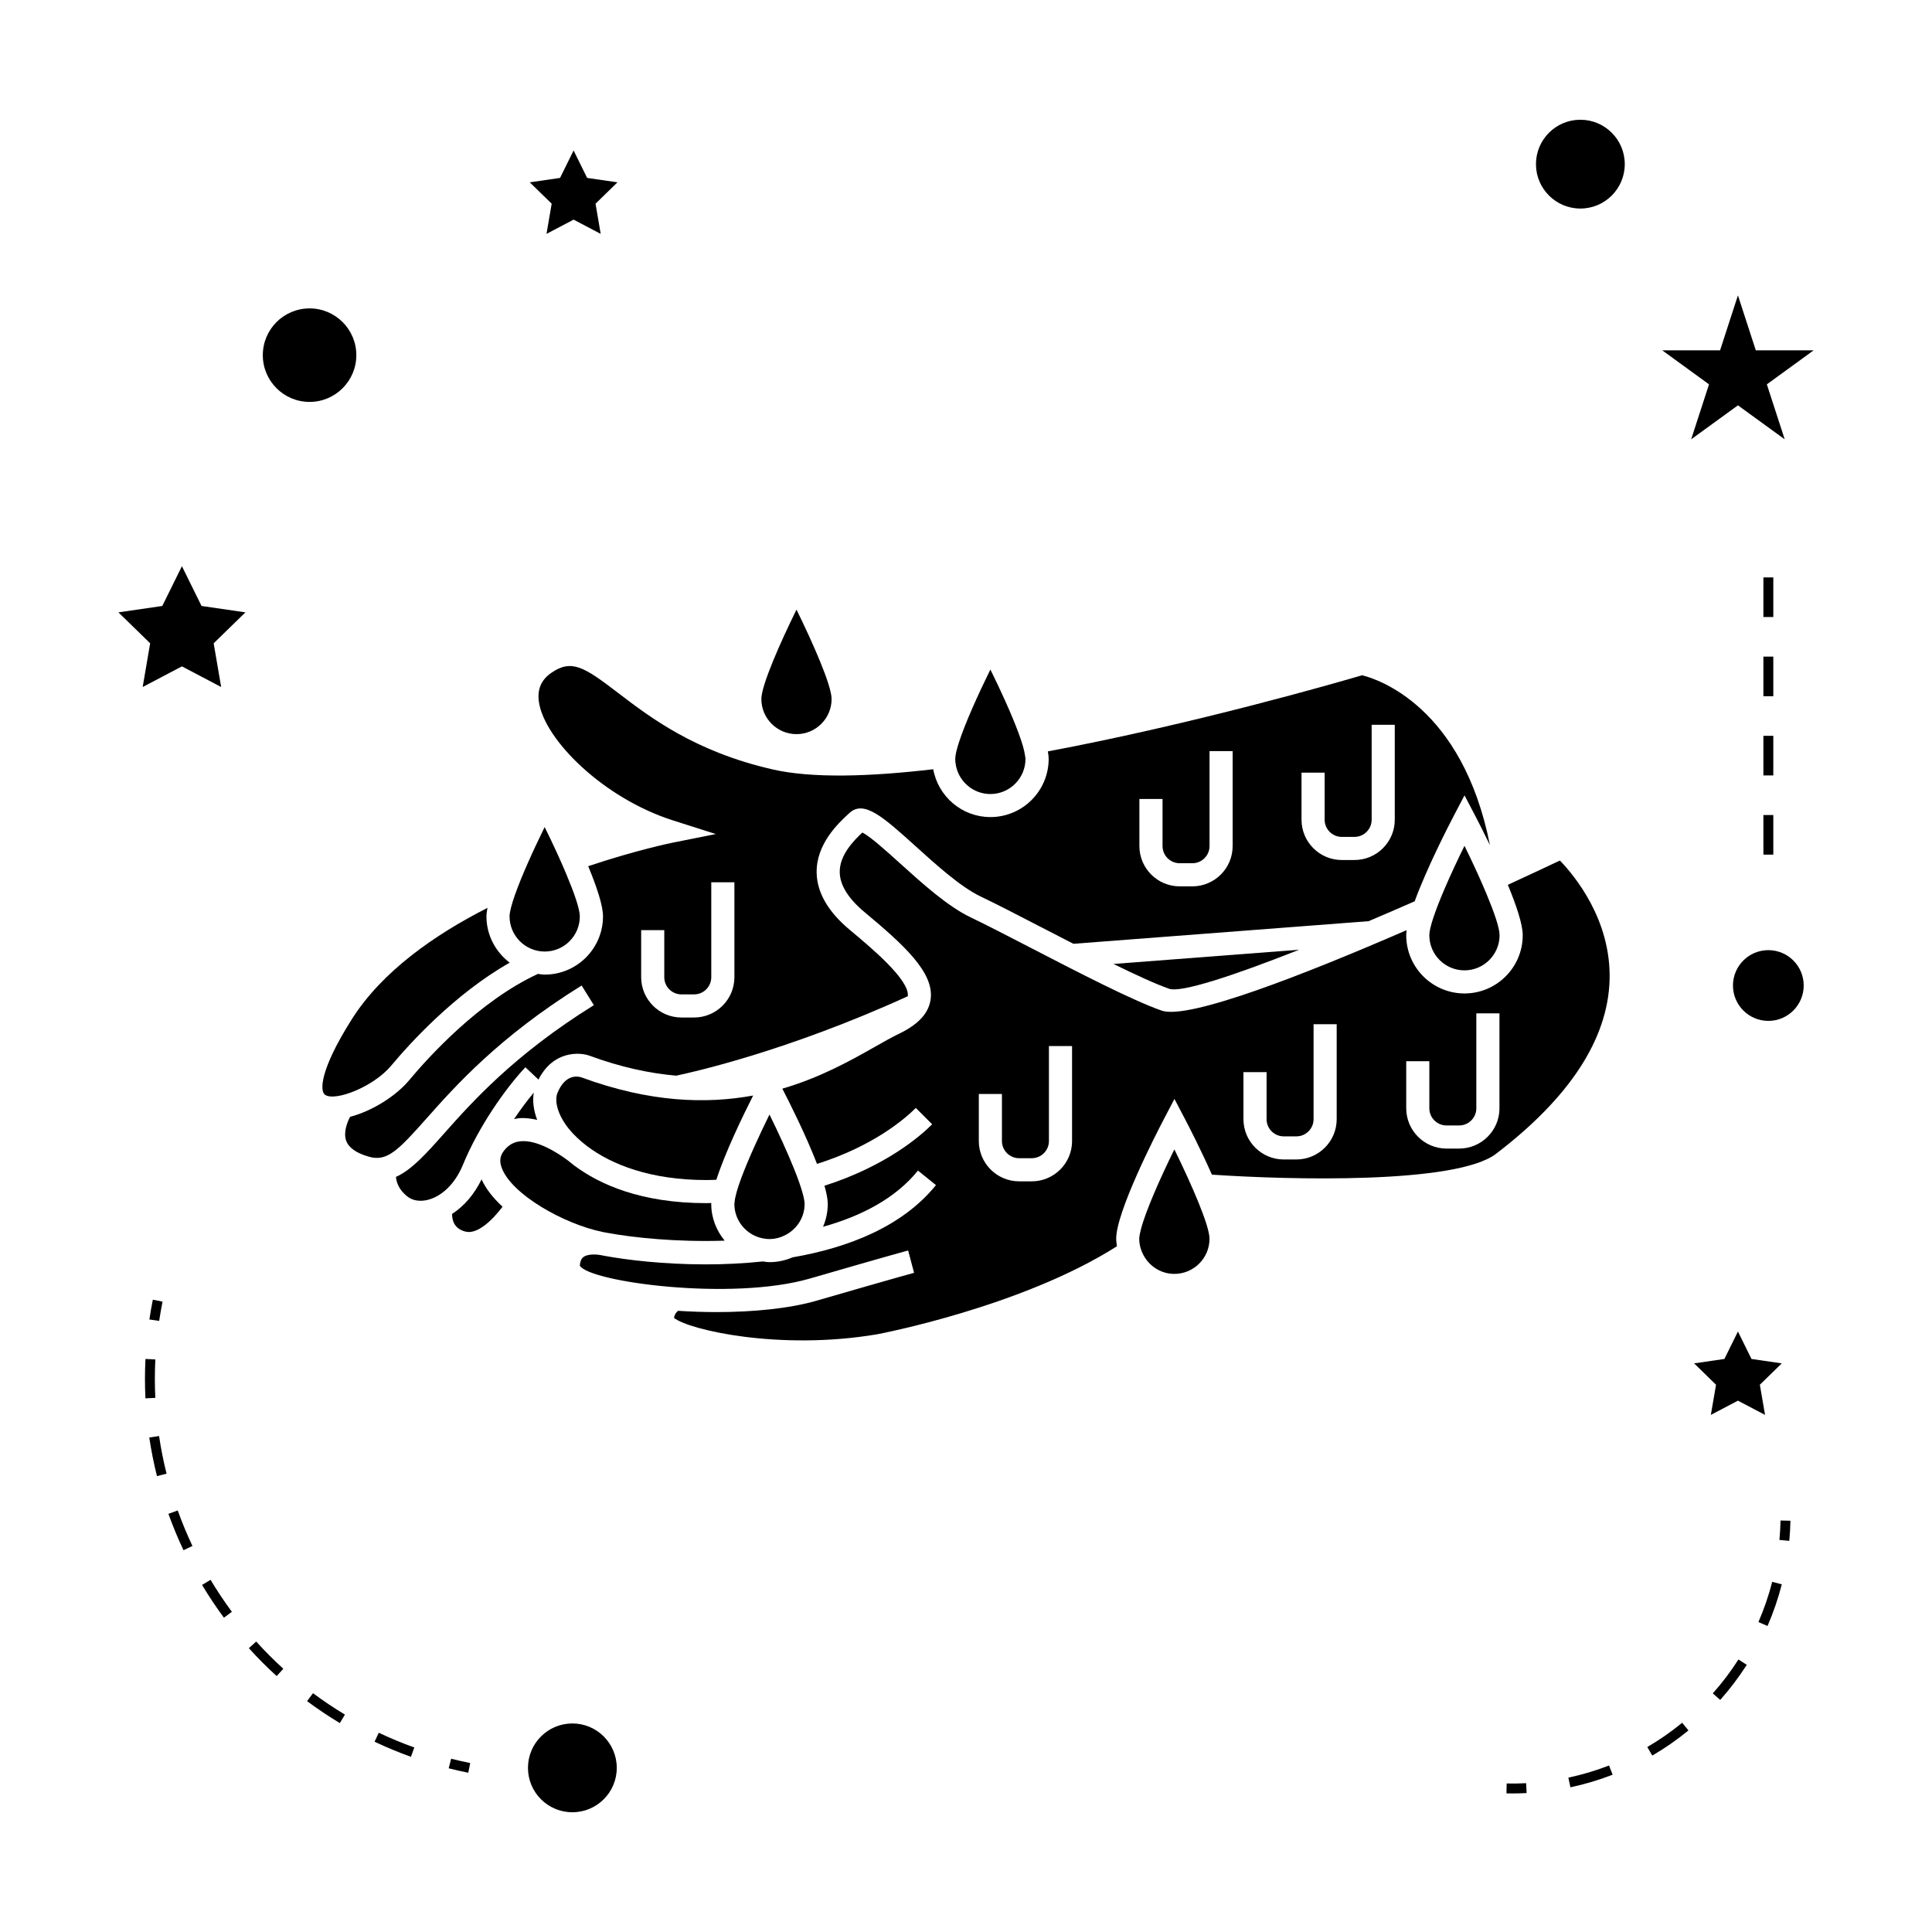 <?xml version="1.0" encoding="UTF-8"?>
<!-- Uploaded to: ICON Repo, www.svgrepo.com, Generator: ICON Repo Mixer Tools -->
<svg fill="#000000" width="800px" height="800px" version="1.1" viewBox="144 144 512 512" xmlns="http://www.w3.org/2000/svg">
 <g>
  <path d="m288.35 396.17c5.133 0 9.309-4.176 9.309-9.309 0-1.996-1.527-6.324-3.606-11.262-0.77-1.848-1.609-3.754-2.504-5.688-1.051-2.293-2.144-4.586-3.207-6.734-1.527 3.098-3.121 6.488-4.555 9.746-1.309 2.961-2.445 5.766-3.301 8.184-0.875 2.492-1.449 4.559-1.449 5.758 0.008 5.125 4.188 9.305 9.312 9.305z"/>
  <path d="m247.68 426.4c4.812-5.773 16.824-19.035 31.395-27.285-3.715-2.824-6.16-7.242-6.16-12.258 0-0.645 0.109-1.422 0.27-2.262-14.195 7.215-28.004 16.926-35.984 29.562-8.602 13.609-8.402 19.004-7.094 19.953 2.629 1.906 12.883-2.082 17.574-7.711z"/>
  <path d="m345.77 329.25c0 5.133 4.176 9.305 9.309 9.305s9.305-4.176 9.305-9.305c0-3.633-4.961-14.867-9.305-23.691-4.348 8.824-9.309 20.062-9.309 23.691z"/>
  <path d="m406.46 321.43c-3.195 6.492-6.719 14.266-8.355 19.383-0.594 1.836-0.957 3.348-0.957 4.305 0 0.688 0.09 1.355 0.227 2 0.918 4.172 4.641 7.309 9.078 7.309 5.137 0 9.309-4.176 9.309-9.309 0-0.23-0.074-0.578-0.117-0.871-0.188-1.434-0.781-3.469-1.711-5.961-1.82-4.945-4.758-11.371-7.473-16.855z"/>
  <path d="m298.11 429.52c-0.949-0.309-4.297-0.988-6.387 4.144-0.629 1.539-0.418 4.496 2.059 8.184 1.09 1.625 2.625 3.266 4.488 4.844 0.523 0.398 0.949 0.738 1.301 1.035 6.523 4.953 16.977 8.996 31.594 8.996 0.922 0 1.785-0.047 2.676-0.074 2.312-7.215 7.055-16.992 9.75-22.324-12.379 2.269-27.375 1.867-45.48-4.805z"/>
  <path d="m280.22 440.58c0.441-0.082 0.867-0.203 1.312-0.242 1.621-0.141 3.238 0.082 4.828 0.441-0.961-2.523-1.27-4.984-0.906-7.215-1.68 2.008-3.465 4.394-5.234 7.016z"/>
  <path d="m271.62 456.54c-1.891 3.922-4.617 7.094-7.812 9.168-0.016 1.602 0.516 3.977 3.625 4.695 3.211 0.766 7.277-3.312 9.742-6.613-2.484-2.293-4.422-4.746-5.555-7.25z"/>
  <path d="m345.87 472.12c0.66 0.148 1.344 0.242 2.051 0.242 1.562 0 3.019-0.426 4.309-1.105 2.953-1.559 5-4.629 5-8.203 0-0.746-0.246-1.867-0.621-3.168-0.461-1.633-1.16-3.594-2.035-5.793-1.828-4.582-4.312-9.988-6.656-14.727-2.719 5.519-5.68 11.988-7.516 16.941-0.996 2.699-1.621 4.879-1.73 6.289-0.012 0.141-0.059 0.336-0.059 0.457 0.004 4.422 3.109 8.125 7.258 9.066z"/>
  <path d="m488.29 395.69-49.211 3.769c5.879 2.883 11.203 5.332 14.789 6.586 3.117 1.043 16.418-3.242 34.422-10.355z"/>
  <path d="m458.76 456.07c-1.156-2.535-2.367-5.086-3.539-7.469-3.617 7.336-7.613 16.281-8.871 21.195-0.25 0.992-0.438 1.879-0.438 2.492 0 1.652 0.473 3.191 1.234 4.539 1.602 2.832 4.598 4.766 8.078 4.766 5.133 0 9.309-4.176 9.309-9.305 0-1.754-1.164-5.289-2.852-9.453-0.867-2.144-1.863-4.438-2.922-6.766z"/>
  <path d="m303.86 470.52c0.441 0.066 0.828 0.137 1.098 0.199 6.758 1.258 18.359 2.492 31.09 2.066-2.195-2.664-3.562-6.031-3.562-9.742 0-0.074 0.016-0.164 0.016-0.234-0.457 0.004-0.883 0.035-1.344 0.035-17.355 0-28.285-5.016-34.82-9.859l-0.016 0.02c-0.066-0.062-0.184-0.148-0.258-0.219-0.52-0.395-0.992-0.777-1.457-1.164-3.027-2.293-8.324-5.547-12.574-5.18-1.793 0.148-3.191 0.914-4.394 2.402-1.125 1.395-1.34 2.812-0.703 4.582 2.547 7.059 16.488 14.969 26.781 17.062 0.039 0.016 0.102 0.027 0.145 0.031z"/>
  <path d="m535.55 375.43c-1.125-2.473-2.305-4.953-3.449-7.273-1.754 3.555-3.59 7.477-5.176 11.156-1.297 3-2.402 5.82-3.152 8.117-0.609 1.883-0.988 3.438-0.988 4.414 0 5.133 4.176 9.309 9.309 9.309s9.309-4.176 9.309-9.309c0-1.938-1.426-6.055-3.406-10.801-0.746-1.801-1.57-3.691-2.445-5.613z"/>
  <path d="m283.23 426.83 3.473 3.273c3.914-7.75 10.988-7.273 13.539-6.328 8.332 3.07 15.953 4.672 22.949 5.289 3.953-0.82 29.301-6.418 61.355-21.039 0-0.02 0.027-0.043 0.027-0.062 0.535-4.277-9.812-12.898-15.371-17.535-5.684-4.738-8.637-9.793-8.781-15.016-0.203-7.699 5.766-13.246 8.316-15.617l0.332-0.305c3.852-3.617 9.02 1.043 17.574 8.77 5.617 5.07 11.977 10.816 17.262 13.336 4.082 1.941 9.914 4.961 16.078 8.148 2.719 1.406 5.59 2.891 8.484 4.371l78.223-5.992c3.973-1.684 8.055-3.441 12.207-5.266 3.234-8.844 8.984-20.02 10.492-22.902l2.719-5.18 2.715 5.18c0.684 1.301 2.231 4.305 4.019 8.008-7.289-36.832-29.828-44.016-33.867-45.012-6.32 1.859-44.594 12.922-83.281 20.18 0.125 0.723 0.211 1.402 0.211 1.969 0 8.512-6.922 15.434-15.441 15.434-7.562 0-13.844-5.481-15.156-12.676-16.898 1.984-32.125 2.434-42.539 0.051-20.59-4.703-32.422-13.746-41.059-20.348-8.887-6.797-12.234-8.965-17.602-5.254-2.715 1.875-3.789 4.414-3.285 7.773 1.48 9.93 17.008 25.449 35.566 31.352l11.309 3.602-11.637 2.324c-0.242 0.047-9.566 1.969-22.184 6.191 2.195 5.297 3.922 10.379 3.922 13.289 0 8.516-6.922 15.441-15.434 15.441-0.621 0-1.207-0.109-1.812-0.184-15.617 7.227-29.078 22.121-34.152 28.207-3.394 4.078-9.703 8.125-15.633 9.672-0.82 1.555-1.801 4.215-1.027 6.344 0.676 1.859 2.691 3.273 6.004 4.219 4.777 1.375 7.644-1.531 15.25-10.098 7.652-8.617 19.219-21.645 41.141-35.266l3.238 5.207c-21.164 13.152-32.375 25.777-39.797 34.129-4.719 5.312-8.461 9.492-12.652 11.383 0.117 1.355 0.723 3.375 3.012 5.18 1.426 1.129 3.391 1.434 5.516 0.883 3.801-0.996 7.227-4.43 9.184-9.184 4.172-10.176 11.344-20.363 16.594-25.941zm205.69-78.07h6.125v12.473c0 2.516 2.043 4.551 4.551 4.551h3.352c2.516 0 4.555-2.043 4.555-4.551v-25.16h6.125v25.16c0 5.887-4.793 10.68-10.68 10.68h-3.352c-5.887 0-10.68-4.793-10.68-10.68v-12.473zm-42.965 6.981h6.129v12.473c0 2.508 2.043 4.551 4.551 4.551h3.352c2.516 0 4.551-2.043 4.551-4.551v-25.164h6.125v25.164c0 5.887-4.793 10.68-10.68 10.68h-3.352c-5.887 0-10.68-4.793-10.68-10.68v-12.473zm-132.04 34.758h6.125v12.469c0 2.516 2.043 4.555 4.551 4.555h3.352c2.508 0 4.551-2.043 4.551-4.555v-25.16h6.129v25.16c0 5.887-4.793 10.68-10.68 10.68h-3.348c-5.887 0-10.68-4.793-10.68-10.68z"/>
  <path d="m557.39 372.05c-3.25 1.531-8.047 3.789-13.797 6.438 2.203 5.32 3.945 10.434 3.945 13.355 0 8.512-6.926 15.434-15.434 15.434-8.516 0-15.441-6.926-15.441-15.434 0-0.402 0.043-0.867 0.109-1.344-27.176 11.805-57.812 23.805-64.922 21.324-7.781-2.723-22.074-10.113-34.68-16.633-6.125-3.168-11.914-6.16-15.902-8.062-6.094-2.902-12.809-8.965-18.734-14.316-3.41-3.082-7.965-7.199-10.004-8.176-2.211 2.066-6.113 5.957-5.992 10.613 0.094 3.391 2.305 6.91 6.574 10.477 10.469 8.727 18.41 15.965 17.527 23.004-0.461 3.727-3.234 6.758-8.453 9.258-1.852 0.883-3.941 2.074-6.297 3.41-6.277 3.559-14.375 8.129-24.562 11.109 1.973 3.824 6.293 12.441 9.184 19.941 14.855-4.68 23.266-11.902 26.188-14.832l4.336 4.336c-3.207 3.211-12.434 11.156-28.543 16.281 0.539 1.898 0.871 3.57 0.871 4.816 0 2.156-0.453 4.203-1.254 6.066 10.078-2.816 19.148-7.469 25.164-14.898l4.766 3.852c-8.875 10.965-23.152 16.574-38.012 19.145-1.875 0.812-3.938 1.27-6.102 1.27-0.605 0-1.188-0.109-1.773-0.184-5.137 0.539-10.242 0.777-15.121 0.777-11.031 0-20.84-1.141-27.227-2.336h-0.004c-1.113-0.289-3.824-0.582-5.137 0.352-0.379 0.273-0.891 0.809-1.004 2.332 2.547 4.312 40.137 9.426 60.941 3.41 21.496-6.223 25.883-7.398 26.062-7.441l1.574 5.918c-0.043 0.012-4.57 1.223-25.93 7.41-7.086 2.051-16.699 2.996-26.473 2.996-3.387 0-6.785-0.121-10.117-0.336-0.383 0.258-0.891 0.781-1.105 1.875 3.957 3.184 27.945 8.711 53.762 4.356 0.469-0.082 38.328-7.238 63.625-23.34-0.082-0.656-0.199-1.309-0.199-1.977 0-7.223 10.602-27.824 12.723-31.883l2.715-5.18 2.719 5.18c1.07 2.043 4.281 8.277 7.211 14.883 20.445 1.387 64.691 2.562 75.281-5.516 19.469-14.852 29.598-30.324 30.102-45.977 0.504-16.059-9.414-27.879-13.16-31.754zm-129.28 74.336c0 5.887-4.793 10.68-10.68 10.68h-3.352c-5.887 0-10.68-4.793-10.68-10.68v-12.469h6.125v12.469c0 2.508 2.043 4.551 4.551 4.551h3.352c2.508 0 4.551-2.043 4.551-4.551v-25.164h6.129v25.164zm70.125-5.789c0 5.887-4.793 10.676-10.676 10.676h-3.352c-5.887 0-10.68-4.793-10.68-10.676v-12.473h6.129v12.473c0 2.508 2.043 4.551 4.551 4.551h3.352c2.508 0 4.551-2.043 4.551-4.551v-25.164h6.125zm43.141-2.891c0 5.887-4.793 10.68-10.68 10.68h-3.352c-5.887 0-10.68-4.793-10.68-10.68v-12.473h6.125v12.473c0 2.508 2.043 4.551 4.551 4.551h3.352c2.508 0 4.551-2.043 4.551-4.551v-25.164h6.129l-0.004 25.164z"/>
  <path d="m307.45 612.5c0 6.5-5.269 11.766-11.766 11.766-6.5 0-11.766-5.266-11.766-11.766 0-6.496 5.266-11.766 11.766-11.766 6.496 0 11.766 5.269 11.766 11.766"/>
  <path d="m192.21 294.05-5.199 10.539-11.629 1.691 8.41 8.199-1.98 11.586 10.398-5.469 10.402 5.469-1.988-11.586 8.418-8.199-11.629-1.691z"/>
  <path d="m299.6 191.15-3.59-7.273-3.59 7.273-8.027 1.168 5.809 5.66-1.371 8 7.18-3.773 7.18 3.773-1.367-8 5.809-5.66z"/>
  <path d="m604.57 515.19 7.184 3.773-1.375-7.992 5.809-5.664-8.023-1.168-3.594-7.273-3.59 7.273-8.023 1.168 5.809 5.664-1.375 7.992z"/>
  <path d="m604.57 222.27-4.734 14.574h-15.32l12.391 9.012-4.731 14.566 12.395-9.004 12.395 9.004-4.734-14.566 12.398-9.012h-15.324z"/>
  <path d="m574.58 187.5c0 6.5-5.266 11.766-11.766 11.766-6.496 0-11.766-5.266-11.766-11.766 0-6.496 5.269-11.766 11.766-11.766 6.5 0 11.766 5.269 11.766 11.766"/>
  <path d="m622 405.17c0 5.176-4.195 9.375-9.371 9.375-5.176 0-9.375-4.199-9.375-9.375s4.199-9.371 9.375-9.371c5.176 0 9.371 4.195 9.371 9.371"/>
  <path d="m238.43 238.12c0 6.84-5.551 12.391-12.391 12.391-6.844 0-12.391-5.551-12.391-12.391 0-6.844 5.547-12.391 12.391-12.391 6.84 0 12.391 5.547 12.391 12.391"/>
  <path d="m262.91 612.62c1.711 0.438 3.438 0.82 5.184 1.172l0.52-2.57c-1.707-0.34-3.391-0.723-5.059-1.141z"/>
  <path d="m183.56 524.95c0.508 3.426 1.195 6.871 2.035 10.234l2.547-0.641c-0.824-3.281-1.496-6.641-1.988-9.977z"/>
  <path d="m243.26 605.57c3.133 1.484 6.383 2.832 9.645 4.004l0.887-2.473c-3.184-1.141-6.352-2.457-9.41-3.906z"/>
  <path d="m185.04 509.43c0-1.715 0.043-3.438 0.125-5.168l-2.617-0.125c-0.09 1.766-0.133 3.535-0.133 5.293 0 1.723 0.043 3.438 0.125 5.144l2.617-0.125c-0.078-1.672-0.117-3.344-0.117-5.019z"/>
  <path d="m209.95 580.78c2.312 2.57 4.797 5.059 7.367 7.398l1.77-1.941c-2.508-2.281-4.93-4.707-7.191-7.215z"/>
  <path d="m188.63 545.18c1.164 3.246 2.508 6.492 4 9.641l2.371-1.125c-1.453-3.07-2.766-6.234-3.898-9.406z"/>
  <path d="m197.55 564.02c1.777 2.977 3.731 5.898 5.793 8.684l2.109-1.559c-2.012-2.723-3.914-5.574-5.652-8.477z"/>
  <path d="m225.38 594.82c2.793 2.078 5.711 4.035 8.676 5.816l1.355-2.25c-2.891-1.738-5.734-3.648-8.461-5.672z"/>
  <path d="m187.07 488.95-2.57-0.516c-0.348 1.746-0.656 3.488-0.914 5.238l2.594 0.383c0.258-1.699 0.555-3.402 0.891-5.106z"/>
  <path d="m615.57 552.1 2.613 0.242c0.164-1.762 0.262-3.543 0.301-5.336l-2.625-0.051c-0.039 1.727-0.137 3.441-0.289 5.144z"/>
  <path d="m597.91 592.76 1.961 1.742c2.586-2.914 4.953-6.047 7.043-9.305l-2.211-1.418c-2.008 3.152-4.293 6.168-6.793 8.98z"/>
  <path d="m580.55 606.98 1.324 2.266c3.352-1.957 6.574-4.199 9.582-6.664l-1.664-2.031c-2.902 2.379-6.008 4.547-9.242 6.43z"/>
  <path d="m610 573.86 2.41 1.043c1.547-3.562 2.824-7.277 3.785-11.043l-2.539-0.652c-0.938 3.637-2.164 7.215-3.656 10.652z"/>
  <path d="m559.63 615.09 0.547 2.566c3.793-0.809 7.551-1.93 11.184-3.336l-0.949-2.445c-3.492 1.355-7.125 2.438-10.781 3.215z"/>
  <path d="m543.28 616.64-0.051 2.625c0.504 0.012 1.008 0.016 1.512 0.016 1.285 0 2.562-0.031 3.832-0.102l-0.133-2.617c-1.715 0.09-3.426 0.125-5.16 0.078z"/>
  <path d="m611.32 339h2.625v10.496h-2.625z"/>
  <path d="m611.32 297.02h2.625v10.496h-2.625z"/>
  <path d="m611.32 359.99h2.625v10.496h-2.625z"/>
  <path d="m611.32 318.01h2.625v10.496h-2.625z"/>
 </g>
</svg>